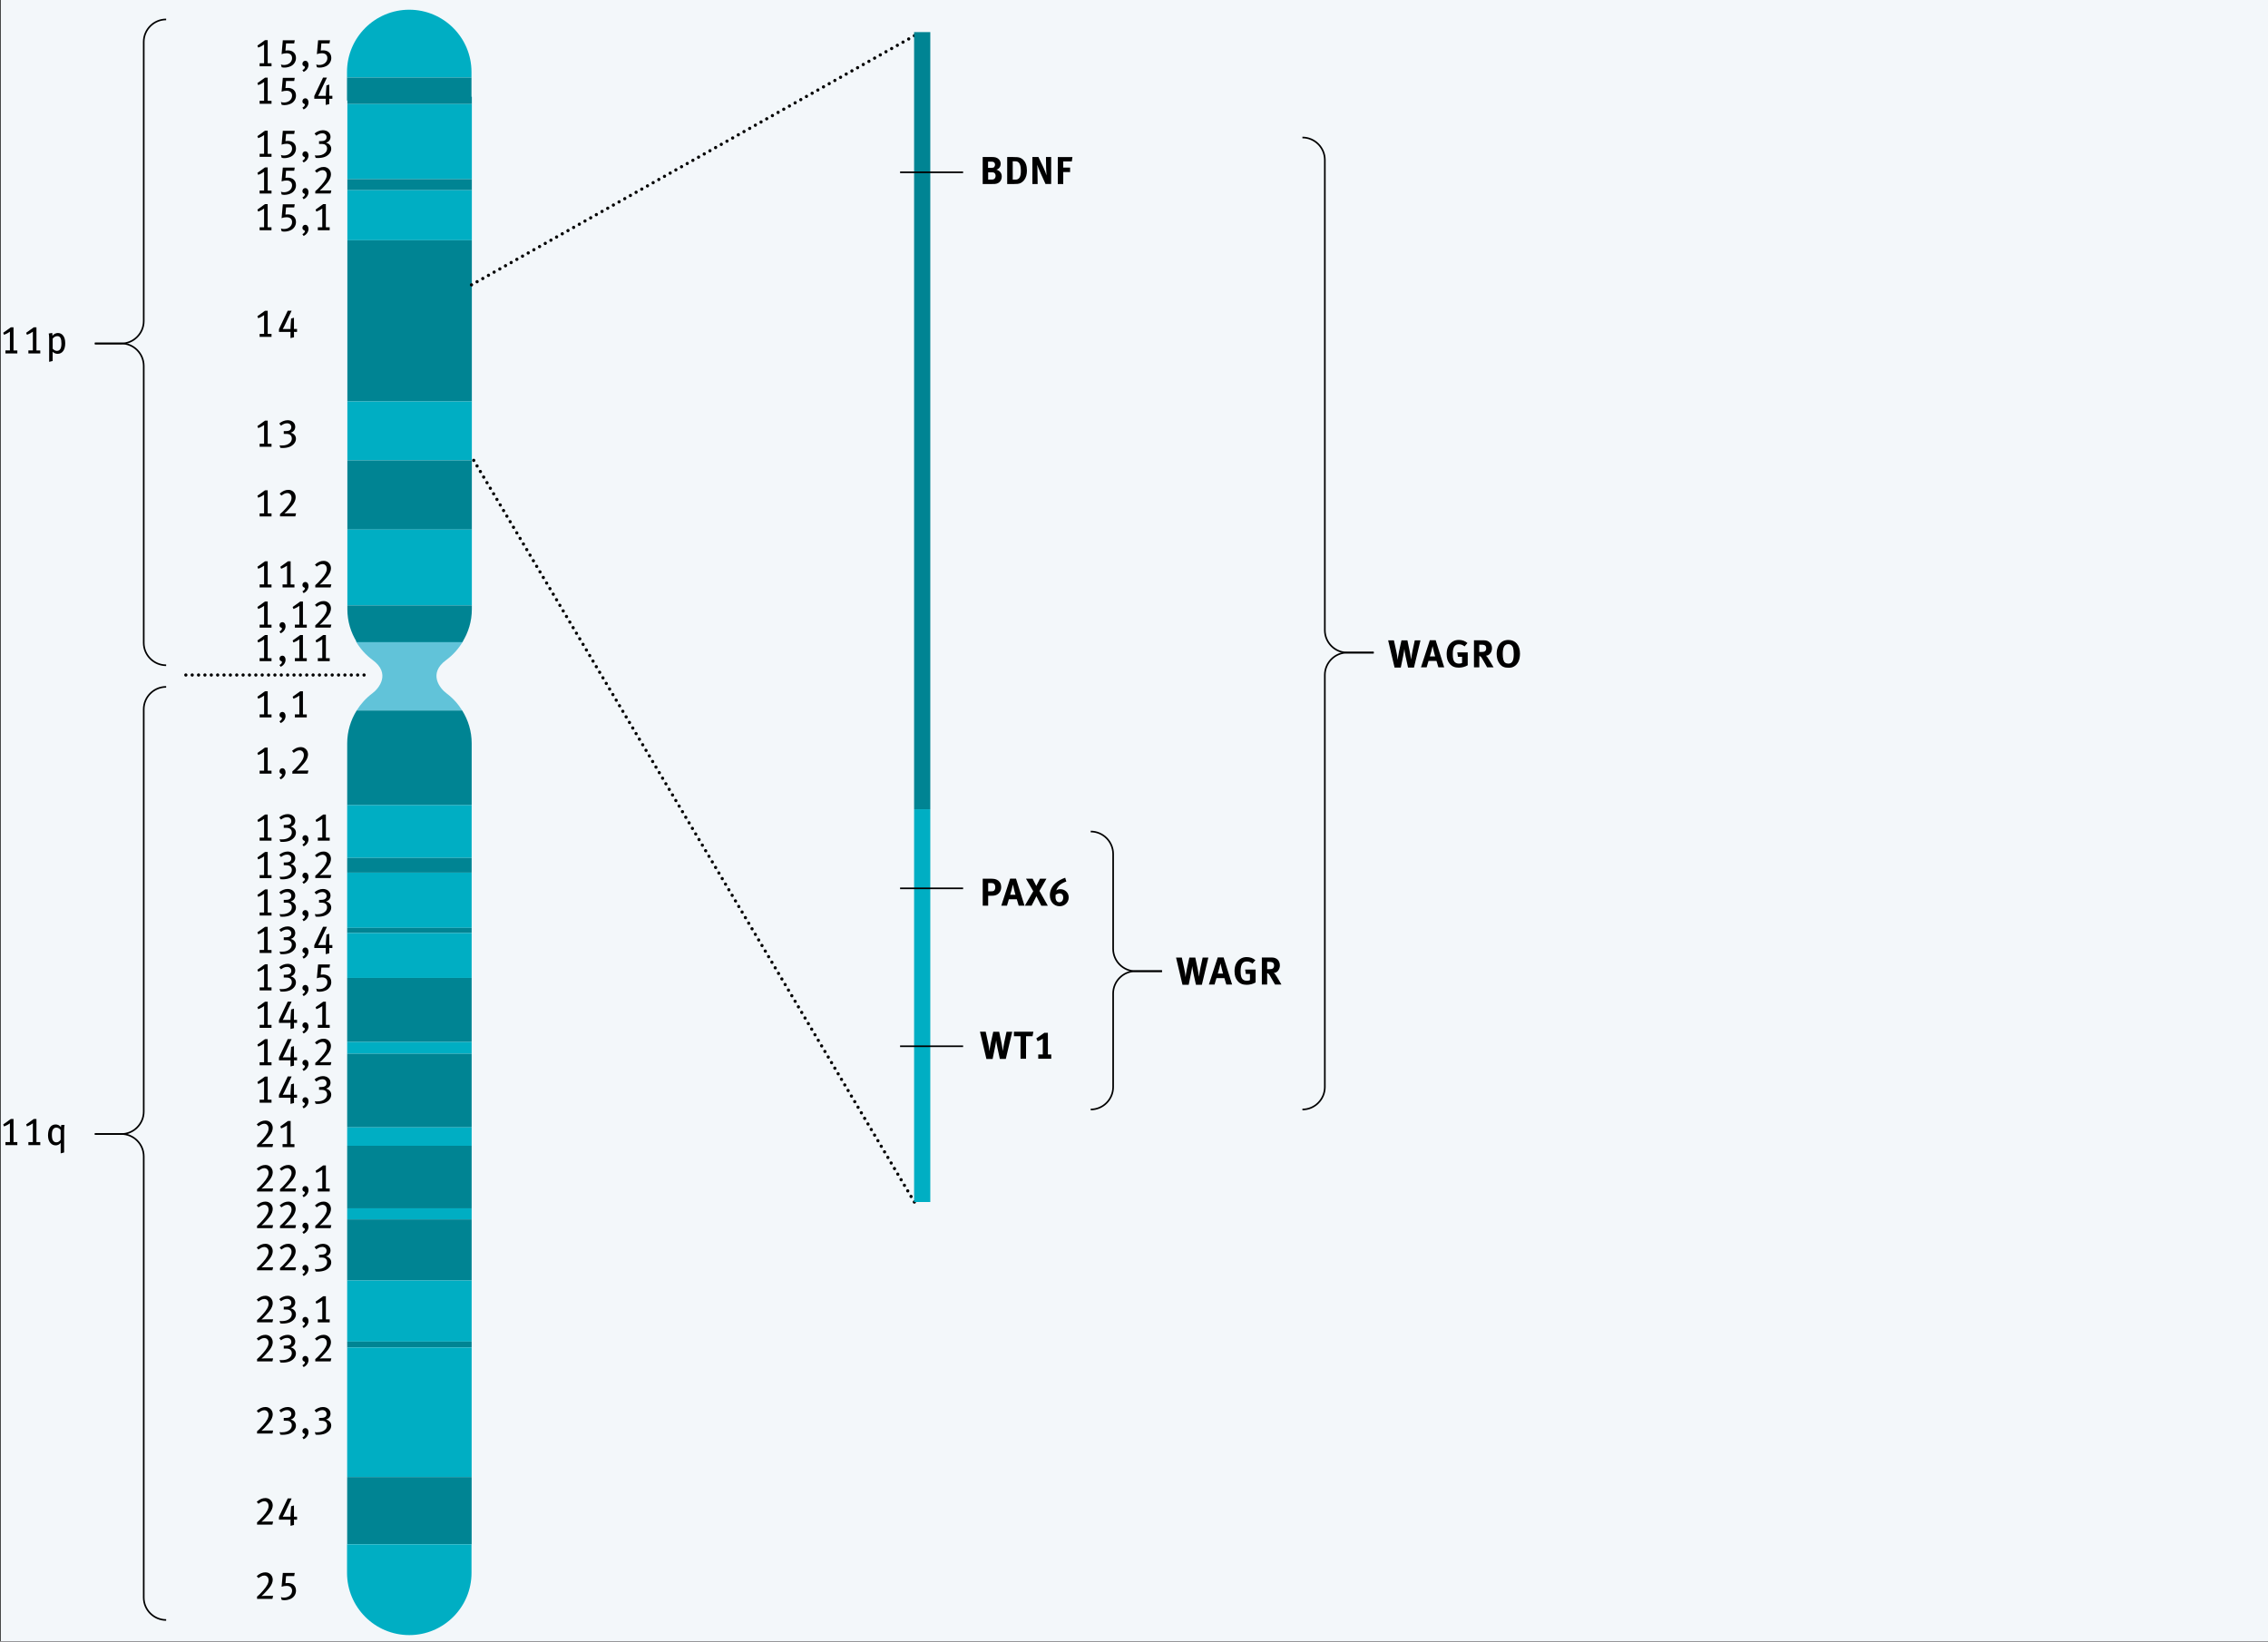 <?xml version="1.0" encoding="utf-8"?>
<!-- Generator: Adobe Illustrator 22.1.0, SVG Export Plug-In . SVG Version: 6.00 Build 0)  -->
<svg version="1.1" xmlns="http://www.w3.org/2000/svg" xmlns:xlink="http://www.w3.org/1999/xlink" x="0px" y="0px"
	 viewBox="0 0 700 506.67" style="enable-background:new 0 0 700 506.67;" xml:space="preserve">
<rect x="0" y="0" width="700" height="506.67" fill="#333333" stroke="none"/>
<style type="text/css">
	.st0{fill:#F3F7FA;}
	.st1{fill:#61C3D9;}
	.st2{fill:#008493;}
	.st3{fill:#00AEC3;}
	.st4{fill:none;stroke:#000000;stroke-linecap:round;stroke-miterlimit:1;}
	.st5{fill:none;stroke:#000000;stroke-linecap:round;stroke-miterlimit:1;stroke-dasharray:0,2.011;}
	.st6{fill:none;stroke:#000000;stroke-linecap:round;stroke-miterlimit:1;stroke-dasharray:0,2.002;}
	.st7{fill:none;stroke:#000000;stroke-width:0.5;stroke-miterlimit:1;}
	.st8{fill:none;stroke:#000000;stroke-linecap:round;stroke-miterlimit:1;stroke-dasharray:0,1.964;}
</style>
<g id="Lager_2">
	<rect x="0.25" y="-0.02" class="st0" width="699.76" height="506.55"/>
</g>
<g id="Lager_1">
	<g>
		<path d="M1.68,109.08v-0.92h1.38v-5.79c0,0-0.38,0.28-0.85,0.53c-0.4,0.21-0.97,0.43-0.97,0.43l-0.25-0.61l2.35-1.69h0.83v7.14
			h1.18v0.92H1.68z"/>
		<path d="M8.76,109.08v-0.92h1.38v-5.79c0,0-0.38,0.28-0.85,0.53c-0.4,0.21-0.97,0.43-0.97,0.43l-0.25-0.61l2.35-1.69h0.83v7.14
			h1.18v0.92H8.76z"/>
		<path d="M17.79,109.21c-0.55,0-1.09-0.21-1.56-0.64c0.02,0.2,0.02,0.47,0.02,0.69v2.16l-1.08,0.26v-7.23
			c0-0.72-0.05-1.12-0.13-1.51l1.07-0.18c0.05,0.18,0.07,0.37,0.07,0.88c0.47-0.58,1.07-0.86,1.7-0.86c1.22,0,2.25,1.02,2.25,3.13
			C20.15,107.82,19.33,109.21,17.79,109.21z M17.7,103.74c-0.54,0-1.03,0.27-1.44,0.76v3.13c0.37,0.4,0.84,0.67,1.28,0.67
			c0.97,0,1.42-0.76,1.42-2.26C18.96,104.58,18.65,103.74,17.7,103.74z"/>
	</g>
	<g>
		<path d="M1.68,353.42v-0.92h1.38v-5.79c0,0-0.38,0.28-0.85,0.53c-0.4,0.21-0.97,0.43-0.97,0.43l-0.25-0.61l2.35-1.69h0.83v7.14
			h1.18v0.92H1.68z"/>
		<path d="M8.76,353.42v-0.92h1.38v-5.79c0,0-0.38,0.28-0.85,0.53c-0.4,0.21-0.97,0.43-0.97,0.43l-0.25-0.61l2.35-1.69h0.83v7.14
			h1.18v0.92H8.76z"/>
		<path d="M19.79,348.94v6.77l-1.06,0.27v-2.26c0-0.1,0.01-0.79,0.01-0.96c-0.48,0.53-0.96,0.75-1.56,0.75
			c-1.21,0-2.36-0.97-2.36-3.05c0-2.11,0.84-3.4,2.37-3.4c0.62,0,1.2,0.27,1.63,0.85c0.01-0.37,0.05-0.54,0.11-0.69h1
			C19.85,347.54,19.79,348.2,19.79,348.94z M18.72,348.78c-0.3-0.45-0.83-0.75-1.33-0.75c-0.95,0-1.38,0.85-1.38,2.21
			c0,1.77,0.55,2.33,1.43,2.33c0.53,0,1.01-0.33,1.28-0.82V348.78z"/>
	</g>
	<g>
		<path d="M307,56.78c-0.26,0.01-0.61,0.02-1.07,0.02h-2.63v-8.34h2.82c1.02,0,1.55,0.16,2.05,0.6c0.47,0.41,0.68,0.89,0.68,1.49
			c0,0.56-0.19,1.04-0.56,1.39c-0.24,0.23-0.38,0.31-0.77,0.43c1.03,0.3,1.66,1.01,1.66,2.1C309.19,55.62,308.47,56.7,307,56.78z
			 M306.63,50c-0.14-0.06-0.32-0.11-0.7-0.11h-0.97v1.91h1c0.4,0,0.58-0.04,0.72-0.11c0.23-0.12,0.43-0.52,0.43-0.85
			C307.11,50.49,306.93,50.12,306.63,50z M306.68,53.25c-0.2-0.06-0.34-0.07-0.65-0.07h-1.04v2.25h1.09c0.35,0,0.6-0.05,0.78-0.19
			c0.25-0.19,0.43-0.58,0.43-0.97C307.29,53.79,307.05,53.36,306.68,53.25z"/>
		<path d="M316.12,55.55c-0.5,0.68-1.25,1.14-2.03,1.2c-0.31,0.02-0.71,0.05-1.2,0.05h-2.03v-8.34h1.68c0.48,0,1.12,0.02,1.45,0.05
			c0.71,0.06,1.32,0.32,1.82,0.83c0.77,0.76,1.14,1.82,1.14,3.32C316.96,53.8,316.69,54.8,316.12,55.55z M314.66,50.48
			c-0.28-0.46-0.66-0.7-1.32-0.7h-0.77v5.65h0.9c1.1,0,1.61-0.85,1.61-2.61C315.08,51.85,314.99,51.03,314.66,50.48z"/>
		<path d="M322.69,56.8l-1.43-3.19c-0.47-1.04-0.97-2.22-1.13-2.73c0.06,0.68,0.07,1.67,0.08,2.36l0.05,3.56h-1.62v-8.34h1.86
			l1.59,3.33c0.42,0.89,0.74,1.76,0.91,2.36c-0.06-0.65-0.12-1.71-0.13-2.29l-0.04-3.41h1.6v8.34H322.69z"/>
		<path d="M330.81,49.82h-2.65v1.91h2.12v1.37h-2.12v3.71h-1.68v-8.34H331L330.81,49.82z"/>
	</g>
	<g>
		<path d="M307.58,276.19c-0.38,0.18-0.74,0.28-1.67,0.28h-0.92v3.07h-1.68v-8.34h2.19c1.42,0,1.85,0.14,2.31,0.41
			c0.78,0.43,1.2,1.2,1.2,2.16C309.02,274.87,308.49,275.76,307.58,276.19z M306.06,272.56h-1.07v2.54h0.88
			c0.68,0,0.89-0.08,1.12-0.43c0.14-0.23,0.2-0.47,0.2-0.86C307.18,273.03,306.76,272.56,306.06,272.56z"/>
		<path d="M314.42,279.54l-0.59-1.98h-2.45l-0.59,1.98h-1.75l2.73-8.36h1.81l2.63,8.36H314.42z M312.97,274.49
			c-0.08-0.38-0.34-1.48-0.34-1.48s-0.24,0.98-0.4,1.61c-0.16,0.6-0.26,1-0.44,1.55h1.63C313.42,276.17,313.15,275.29,312.97,274.49
			z"/>
		<path d="M321.38,279.54l-1.5-2.94l-1.49,2.94h-2.09l2.61-4.46l-2.25-3.87h2.05l1.13,2.24l1.14-2.24h2l-2.17,3.77l2.59,4.57H321.38
			z"/>
		<path d="M327.04,279.71c-1.75,0-3.01-1.4-3.01-3.38c0-1.44,0.6-2.69,1.65-3.67c0.83-0.78,1.99-1.39,3.08-1.74l0.35,1.15
			c-0.98,0.4-1.8,0.71-2.47,1.57c-0.29,0.36-0.52,0.78-0.65,1.2c0.32-0.26,0.77-0.4,1.28-0.4c1.45,0,2.57,1.1,2.57,2.53
			C329.85,278.52,328.63,279.71,327.04,279.71z M327.07,275.74c-0.38,0-0.77,0.12-1.25,0.4c-0.02,0.23-0.04,0.48-0.04,0.72
			c0,1.02,0.44,1.62,1.19,1.62c0.72,0,1.19-0.58,1.19-1.48C328.16,276.23,327.74,275.74,327.07,275.74z"/>
	</g>
	<g>
		<path d="M310.43,326.84h-1.83l-0.74-3.39c-0.23-1.04-0.37-2.07-0.4-2.37c-0.02,0.19-0.17,1.25-0.4,2.35l-0.7,3.42h-1.91
			l-1.99-8.41h1.77l0.72,3.29c0.34,1.56,0.44,2.75,0.44,2.75c0.04-0.32,0.18-1.51,0.43-2.66l0.74-3.37h1.83l0.77,3.73
			c0.16,0.78,0.36,2.21,0.36,2.21c0.02-0.26,0.28-1.96,0.46-2.77l0.68-3.17h1.76L310.43,326.84z"/>
		<path d="M318.67,319.83h-1.99v6.94h-1.7v-6.94h-2.04v-1.39h6.01L318.67,319.83z"/>
		<path d="M320.45,326.77v-1.31h1.4v-4.85c-0.44,0.28-1.07,0.58-1.59,0.76l-0.41-0.86l2.48-1.74h1.09v6.69h1.04v1.31H320.45z"/>
	</g>
	<path class="st1" d="M137.8,213.99c-2.08-1.55-5.73-6.14-0.08-10.28c2.15-1.58,3.93-3.6,5.27-5.92h-33.25
		c1.34,2.32,3.12,4.35,5.27,5.92c5.65,4.14,2,8.74-0.08,10.28c-1.94,1.44-3.57,3.25-4.86,5.3h32.58
		C141.38,217.24,139.74,215.43,137.8,213.99z"/>
	<rect x="107.15" y="353.64" class="st2" width="38.42" height="19.31"/>
	<rect x="107.15" y="269.34" class="st3" width="38.42" height="17.04"/>
	<path class="st2" d="M145.58,229.43c0-3.73-1.08-7.19-2.92-10.13h-32.58c-1.83,2.94-2.92,6.41-2.92,10.13v19.07h38.42V229.43z"/>
	<rect x="107.15" y="248.5" class="st3" width="38.42" height="16.29"/>
	<rect x="107.15" y="264.79" class="st2" width="38.42" height="4.54"/>
	<rect x="107.15" y="286.38" class="st2" width="38.42" height="1.59"/>
	<rect x="107.15" y="287.97" class="st3" width="38.42" height="13.86"/>
	<rect x="107.15" y="301.83" class="st2" width="38.42" height="19.77"/>
	<rect x="107.15" y="321.6" class="st3" width="38.42" height="3.64"/>
	<rect x="107.15" y="325.23" class="st2" width="38.42" height="22.72"/>
	<rect x="107.15" y="347.96" class="st3" width="38.42" height="5.68"/>
	<rect x="107.15" y="372.95" class="st3" width="38.42" height="3.41"/>
	<rect x="107.15" y="376.36" class="st2" width="38.42" height="18.86"/>
	<rect x="107.15" y="395.22" class="st3" width="38.42" height="18.86"/>
	<rect x="107.15" y="414.08" class="st2" width="38.42" height="1.82"/>
	<rect x="107.15" y="415.9" class="st3" width="38.42" height="39.99"/>
	<rect x="107.15" y="455.89" class="st2" width="38.42" height="20.76"/>
	<path class="st3" d="M107.11,476.65v8.81c0,10.61,8.6,19.21,19.21,19.21c10.61,0,19.21-8.6,19.21-19.21v-8.81H107.11z"/>
	<path class="st3" d="M145.52,22.21c0-10.61-8.6-19.21-19.21-19.21c-10.61,0-19.21,8.6-19.21,19.21v1.72h38.42V22.21z"/>
	<polygon class="st2" points="145.52,23.93 107.1,23.93 107.1,31.02 107.21,31.02 107.21,32.11 145.63,32.11 145.63,29.86 
		145.52,29.86 	"/>
	<rect x="107.21" y="32.11" class="st3" width="38.42" height="23.18"/>
	<rect x="107.21" y="55.29" class="st2" width="38.42" height="3.41"/>
	<rect x="107.21" y="58.7" class="st3" width="38.42" height="15.45"/>
	<rect x="107.21" y="74.15" class="st2" width="38.42" height="49.76"/>
	<g>
		<line class="st4" x1="282.21" y1="11.03" x2="282.21" y2="11.03"/>
		<line class="st5" x1="280.46" y1="12.02" x2="146.4" y2="87.43"/>
		<line class="st4" x1="145.52" y1="87.92" x2="145.52" y2="87.92"/>
	</g>
	<g>
		<line class="st4" x1="146.21" y1="142.09" x2="146.21" y2="142.09"/>
		<line class="st6" x1="147.24" y1="143.81" x2="281.7" y2="370.14"/>
		<line class="st4" x1="282.21" y1="371" x2="282.21" y2="371"/>
	</g>
	<rect x="107.21" y="123.91" class="st3" width="38.42" height="18.18"/>
	<rect x="107.21" y="142.09" class="st2" width="38.42" height="21.36"/>
	<rect x="107.21" y="163.45" class="st3" width="38.42" height="23.4"/>
	<path class="st2" d="M107.21,186.85v1.2c0,3.73,1.08,7.19,2.92,10.13h32.58c1.84-2.94,2.92-6.41,2.92-10.13v-1.2H107.21z"/>
	<path class="st7" d="M51.28,6c-3.81,0-6.92,3.12-6.92,6.93V99.1c0,3.81-3.12,6.93-6.92,6.93h-8.16"/>
	<path class="st7" d="M51.28,205.33c-3.81,0-6.92-3.12-6.92-6.92v-85.48c0-3.81-3.12-6.93-6.92-6.93h-8.16"/>
	<path class="st7" d="M51.28,212c-3.81,0-6.92,3.12-6.92,6.93V343.1c0,3.81-3.12,6.92-6.92,6.92h-8.16"/>
	<path class="st7" d="M51.28,500c-3.81,0-6.92-3.12-6.92-6.92V356.92c0-3.81-3.12-6.92-6.92-6.92h-8.16"/>
	<path class="st7" d="M401.98,342.44c3.81,0,6.92-3.12,6.92-6.93V208.34c0-3.81,3.12-6.92,6.92-6.92h8.16"/>
	<path class="st7" d="M401.98,42.44c3.81,0,6.92,3.12,6.92,6.92v145.15c0,3.81,3.12,6.92,6.92,6.92h8.16"/>
	<path class="st7" d="M336.64,256.65c3.81,0,6.92,3.12,6.92,6.93v29.26c0,3.81,3.12,6.92,6.92,6.92h8.16"/>
	<path class="st7" d="M336.64,342.44c3.81,0,6.92-3.12,6.92-6.92v-28.86c0-3.81,3.12-6.92,6.92-6.92h8.16"/>
	<g>
		<path d="M84.07,493.49h-4.73v-0.7c0.47-0.37,1.14-1.03,1.85-1.84c1.26-1.42,1.71-2.38,1.71-3.2c0-0.88-0.56-1.46-1.33-1.46
			c-0.71,0-1.24,0.41-1.8,0.79l-0.53-0.61c0.89-0.79,1.74-1.17,2.69-1.17c1.29,0,2.25,0.98,2.25,2.28c0,0.75-0.35,1.58-0.92,2.33
			c-0.31,0.41-0.71,0.86-1.15,1.33c-0.62,0.67-1.22,1.28-1.4,1.37c0.22-0.02,0.65-0.05,1.08-0.05h2.51L84.07,493.49z"/>
		<path d="M89.83,493.42c-0.55,0.28-1.32,0.48-2,0.48c-0.37,0-0.53-0.01-0.9-0.11l-0.22-0.86c0.37,0.15,0.56,0.17,0.95,0.17
			c1.42,0,2.49-0.92,2.49-2.12c0-1.03-0.71-1.51-1.67-1.51c-0.55,0-1.12,0.1-1.57,0.28l0.38-4.27h3.68l-0.17,0.97h-2.51l-0.19,2.2
			c0.17-0.02,0.47-0.06,0.76-0.06c1.42,0,2.49,0.85,2.49,2.34C91.37,491.96,90.77,492.95,89.83,493.42z"/>
	</g>
	<g>
		<path d="M84.07,470.56h-4.73v-0.7c0.47-0.37,1.14-1.03,1.85-1.84c1.26-1.42,1.71-2.38,1.71-3.2c0-0.88-0.56-1.46-1.33-1.46
			c-0.71,0-1.24,0.41-1.8,0.79l-0.53-0.61c0.89-0.79,1.74-1.17,2.69-1.17c1.29,0,2.25,0.98,2.25,2.28c0,0.75-0.35,1.58-0.92,2.33
			c-0.31,0.41-0.71,0.86-1.15,1.33c-0.62,0.67-1.22,1.28-1.4,1.37c0.22-0.02,0.65-0.05,1.08-0.05h2.51L84.07,470.56z"/>
		<path d="M91.06,469.03c-0.18,0-0.34-0.01-0.34-0.01s0.02,0.2,0.02,0.47v1.19l-1.08,0.26v-1.47c0-0.2,0.02-0.45,0.02-0.45
			s-0.2,0.02-0.46,0.02h-3.12v-0.85l2.71-5.71h1.2l-2.28,4.8c-0.19,0.4-0.47,0.86-0.47,0.86c0.1-0.01,0.23-0.02,0.42-0.02h1.73
			c0.14,0,0.26,0.01,0.26,0.01s-0.01-0.24-0.01-0.32c0-0.25,0.02-0.56,0.05-0.92l0.14-1.99l0.88-0.24v2.82
			c0,0.16-0.01,0.65-0.01,0.65s0.17-0.01,0.3-0.01h0.66v0.92H91.06z"/>
	</g>
	<g>
		<path d="M84.07,442.46h-4.73v-0.7c0.47-0.37,1.14-1.03,1.85-1.84c1.26-1.42,1.71-2.38,1.71-3.2c0-0.88-0.56-1.46-1.33-1.46
			c-0.71,0-1.24,0.41-1.8,0.79l-0.53-0.61c0.89-0.79,1.74-1.17,2.69-1.17c1.29,0,2.25,0.98,2.25,2.28c0,0.75-0.35,1.58-0.92,2.33
			c-0.31,0.41-0.71,0.86-1.15,1.33c-0.62,0.67-1.22,1.28-1.4,1.37c0.22-0.02,0.65-0.05,1.08-0.05h2.51L84.07,442.46z"/>
		<path d="M89.48,442.45c-0.58,0.25-1.39,0.4-2.25,0.4c-0.31,0-0.41,0-0.7-0.04l-0.25-0.79c0.26,0.05,0.35,0.06,0.68,0.06
			c1.02,0,1.84-0.2,2.5-0.8c0.42-0.38,0.61-0.87,0.61-1.41c0-0.59-0.34-1.08-0.88-1.26c-0.31-0.1-0.5-0.11-1.37-0.11h-0.24v-0.86
			h0.59c0.79,0,1.74-0.17,1.74-1.21c0-0.72-0.52-1.21-1.32-1.21c-0.7,0-1.31,0.32-1.85,0.74l-0.55-0.66
			c0.62-0.59,1.67-1.03,2.58-1.03c1.37,0,2.35,0.85,2.35,2.04c0,0.91-0.55,1.58-1.39,1.8c0.88,0.26,1.61,0.88,1.61,1.89
			C91.34,441.07,90.55,441.98,89.48,442.45z"/>
		<path d="M93.71,444.21l-0.38-0.55c0.44-0.18,0.78-0.6,0.78-0.92c0-0.17-0.18-0.22-0.37-0.33c-0.19-0.11-0.4-0.28-0.4-0.71
			c0-0.52,0.38-0.92,0.88-0.92c0.58,0,1,0.51,1,1.26C95.21,443.01,94.55,443.84,93.71,444.21z"/>
		<path d="M100.37,442.45c-0.58,0.25-1.39,0.4-2.25,0.4c-0.31,0-0.41,0-0.7-0.04l-0.25-0.79c0.26,0.05,0.35,0.06,0.68,0.06
			c1.02,0,1.84-0.2,2.5-0.8c0.42-0.38,0.61-0.87,0.61-1.41c0-0.59-0.34-1.08-0.88-1.26c-0.31-0.1-0.5-0.11-1.37-0.11h-0.24v-0.86
			h0.59c0.79,0,1.74-0.17,1.74-1.21c0-0.72-0.52-1.21-1.32-1.21c-0.7,0-1.31,0.32-1.85,0.74l-0.55-0.66
			c0.62-0.59,1.67-1.03,2.58-1.03c1.37,0,2.35,0.85,2.35,2.04c0,0.91-0.55,1.58-1.39,1.8c0.88,0.26,1.61,0.88,1.61,1.89
			C102.23,441.07,101.44,441.98,100.37,442.45z"/>
	</g>
	<g>
		<path d="M84.07,420.18h-4.73v-0.7c0.47-0.37,1.14-1.03,1.85-1.84c1.26-1.42,1.71-2.38,1.71-3.2c0-0.88-0.56-1.46-1.33-1.46
			c-0.71,0-1.24,0.41-1.8,0.79l-0.53-0.61c0.89-0.79,1.74-1.17,2.69-1.17c1.29,0,2.25,0.98,2.25,2.28c0,0.75-0.35,1.58-0.92,2.33
			c-0.31,0.41-0.71,0.86-1.15,1.33c-0.62,0.67-1.22,1.28-1.4,1.37c0.22-0.02,0.65-0.05,1.08-0.05h2.51L84.07,420.18z"/>
		<path d="M89.48,420.17c-0.58,0.25-1.39,0.4-2.25,0.4c-0.31,0-0.41,0-0.7-0.04l-0.25-0.79c0.26,0.05,0.35,0.06,0.68,0.06
			c1.02,0,1.84-0.2,2.5-0.8c0.42-0.38,0.61-0.87,0.61-1.41c0-0.59-0.34-1.08-0.88-1.26c-0.31-0.1-0.5-0.11-1.37-0.11h-0.24v-0.86
			h0.59c0.79,0,1.74-0.17,1.74-1.21c0-0.72-0.52-1.21-1.32-1.21c-0.7,0-1.31,0.32-1.85,0.74l-0.55-0.66
			c0.62-0.59,1.67-1.03,2.58-1.03c1.37,0,2.35,0.85,2.35,2.04c0,0.91-0.55,1.58-1.39,1.8c0.88,0.26,1.61,0.88,1.61,1.89
			C91.34,418.8,90.55,419.7,89.48,420.17z"/>
		<path d="M93.71,421.94l-0.38-0.55c0.44-0.18,0.78-0.6,0.78-0.92c0-0.17-0.18-0.22-0.37-0.33c-0.19-0.11-0.4-0.28-0.4-0.71
			c0-0.52,0.38-0.92,0.88-0.92c0.58,0,1,0.51,1,1.26C95.21,420.74,94.55,421.57,93.71,421.94z"/>
		<path d="M102.04,420.18h-4.73v-0.7c0.47-0.37,1.14-1.03,1.85-1.84c1.26-1.42,1.71-2.38,1.71-3.2c0-0.88-0.56-1.46-1.33-1.46
			c-0.71,0-1.24,0.41-1.8,0.79l-0.53-0.61c0.89-0.79,1.74-1.17,2.69-1.17c1.29,0,2.25,0.98,2.25,2.28c0,0.75-0.35,1.58-0.92,2.33
			c-0.31,0.41-0.71,0.86-1.15,1.33c-0.62,0.67-1.22,1.28-1.4,1.37c0.22-0.02,0.65-0.05,1.08-0.05h2.51L102.04,420.18z"/>
	</g>
	<g>
		<path d="M84.07,408.13h-4.73v-0.7c0.47-0.37,1.14-1.03,1.85-1.84c1.26-1.42,1.71-2.38,1.71-3.2c0-0.88-0.56-1.46-1.33-1.46
			c-0.71,0-1.24,0.41-1.8,0.79l-0.53-0.61c0.89-0.79,1.74-1.17,2.69-1.17c1.29,0,2.25,0.98,2.25,2.28c0,0.75-0.35,1.58-0.92,2.33
			c-0.31,0.41-0.71,0.86-1.15,1.33c-0.62,0.67-1.22,1.28-1.4,1.37c0.22-0.02,0.65-0.05,1.08-0.05h2.51L84.07,408.13z"/>
		<path d="M89.48,408.12c-0.58,0.25-1.39,0.4-2.25,0.4c-0.31,0-0.41,0-0.7-0.04l-0.25-0.79c0.26,0.05,0.35,0.06,0.68,0.06
			c1.02,0,1.84-0.2,2.5-0.8c0.42-0.38,0.61-0.87,0.61-1.41c0-0.59-0.34-1.08-0.88-1.26c-0.31-0.1-0.5-0.11-1.37-0.11h-0.24v-0.86
			h0.59c0.79,0,1.74-0.17,1.74-1.21c0-0.72-0.52-1.21-1.32-1.21c-0.7,0-1.31,0.32-1.85,0.74l-0.55-0.66
			c0.62-0.59,1.67-1.03,2.58-1.03c1.37,0,2.35,0.85,2.35,2.04c0,0.91-0.55,1.58-1.39,1.8c0.88,0.26,1.61,0.88,1.61,1.89
			C91.34,406.75,90.55,407.65,89.48,408.12z"/>
		<path d="M93.71,409.89l-0.38-0.55c0.44-0.18,0.78-0.6,0.78-0.92c0-0.17-0.18-0.22-0.37-0.33c-0.19-0.11-0.4-0.28-0.4-0.71
			c0-0.52,0.38-0.92,0.88-0.92c0.58,0,1,0.51,1,1.26C95.21,408.68,94.55,409.52,93.71,409.89z"/>
		<path d="M98.09,408.13v-0.92h1.38v-5.79c0,0-0.38,0.28-0.85,0.53c-0.4,0.21-0.97,0.43-0.97,0.43l-0.25-0.61l2.35-1.69h0.83v7.14
			h1.18v0.92H98.09z"/>
	</g>
	<g>
		<path d="M84.07,392.08h-4.73v-0.7c0.47-0.37,1.14-1.03,1.85-1.84c1.26-1.42,1.71-2.38,1.71-3.2c0-0.88-0.56-1.46-1.33-1.46
			c-0.71,0-1.24,0.4-1.8,0.79l-0.53-0.61c0.89-0.79,1.74-1.17,2.69-1.17c1.29,0,2.25,0.98,2.25,2.28c0,0.75-0.35,1.58-0.92,2.33
			c-0.31,0.4-0.71,0.86-1.15,1.32c-0.62,0.67-1.22,1.28-1.4,1.37c0.22-0.02,0.65-0.05,1.08-0.05h2.51L84.07,392.08z"/>
		<path d="M91.15,392.08h-4.73v-0.7c0.47-0.37,1.14-1.03,1.85-1.84c1.26-1.42,1.71-2.38,1.71-3.2c0-0.88-0.56-1.46-1.33-1.46
			c-0.71,0-1.24,0.4-1.8,0.79l-0.53-0.61c0.89-0.79,1.74-1.17,2.69-1.17c1.29,0,2.25,0.98,2.25,2.28c0,0.75-0.35,1.58-0.92,2.33
			c-0.31,0.4-0.71,0.86-1.15,1.32c-0.62,0.67-1.22,1.28-1.4,1.37c0.22-0.02,0.65-0.05,1.08-0.05h2.51L91.15,392.08z"/>
		<path d="M93.71,393.84l-0.38-0.55c0.44-0.18,0.78-0.6,0.78-0.92c0-0.17-0.18-0.22-0.37-0.33c-0.19-0.11-0.4-0.28-0.4-0.71
			c0-0.51,0.38-0.92,0.88-0.92c0.58,0,1,0.52,1,1.26C95.21,392.63,94.55,393.47,93.71,393.84z"/>
		<path d="M100.37,392.07c-0.58,0.25-1.39,0.41-2.25,0.41c-0.31,0-0.41,0-0.7-0.04l-0.25-0.79c0.26,0.05,0.35,0.06,0.68,0.06
			c1.02,0,1.84-0.2,2.5-0.8c0.42-0.38,0.61-0.87,0.61-1.41c0-0.59-0.34-1.08-0.88-1.26c-0.31-0.1-0.5-0.11-1.37-0.11h-0.24v-0.86
			h0.59c0.79,0,1.74-0.17,1.74-1.21c0-0.72-0.52-1.21-1.32-1.21c-0.7,0-1.31,0.32-1.85,0.74l-0.55-0.66
			c0.62-0.59,1.67-1.03,2.58-1.03c1.37,0,2.35,0.85,2.35,2.04c0,0.91-0.55,1.58-1.39,1.8c0.88,0.26,1.61,0.88,1.61,1.89
			C102.23,390.7,101.44,391.6,100.37,392.07z"/>
	</g>
	<g>
		<path d="M84.07,379.06h-4.73v-0.7c0.47-0.37,1.14-1.03,1.85-1.84c1.26-1.42,1.71-2.38,1.71-3.2c0-0.88-0.56-1.46-1.33-1.46
			c-0.71,0-1.24,0.41-1.8,0.79l-0.53-0.61c0.89-0.79,1.74-1.17,2.69-1.17c1.29,0,2.25,0.98,2.25,2.28c0,0.75-0.35,1.58-0.92,2.33
			c-0.31,0.41-0.71,0.86-1.15,1.33c-0.62,0.67-1.22,1.28-1.4,1.37c0.22-0.02,0.65-0.05,1.08-0.05h2.51L84.07,379.06z"/>
		<path d="M91.15,379.06h-4.73v-0.7c0.47-0.37,1.14-1.03,1.85-1.84c1.26-1.42,1.71-2.38,1.71-3.2c0-0.88-0.56-1.46-1.33-1.46
			c-0.71,0-1.24,0.41-1.8,0.79l-0.53-0.61c0.89-0.79,1.74-1.17,2.69-1.17c1.29,0,2.25,0.98,2.25,2.28c0,0.75-0.35,1.58-0.92,2.33
			c-0.31,0.41-0.71,0.86-1.15,1.33c-0.62,0.67-1.22,1.28-1.4,1.37c0.22-0.02,0.65-0.05,1.08-0.05h2.51L91.15,379.06z"/>
		<path d="M93.71,380.81l-0.38-0.55c0.44-0.18,0.78-0.6,0.78-0.92c0-0.17-0.18-0.22-0.37-0.33c-0.19-0.11-0.4-0.28-0.4-0.71
			c0-0.52,0.38-0.92,0.88-0.92c0.58,0,1,0.51,1,1.26C95.21,379.61,94.55,380.45,93.71,380.81z"/>
		<path d="M102.04,379.06h-4.73v-0.7c0.47-0.37,1.14-1.03,1.85-1.84c1.26-1.42,1.71-2.38,1.71-3.2c0-0.88-0.56-1.46-1.33-1.46
			c-0.71,0-1.24,0.41-1.8,0.79l-0.53-0.61c0.89-0.79,1.74-1.17,2.69-1.17c1.29,0,2.25,0.98,2.25,2.28c0,0.75-0.35,1.58-0.92,2.33
			c-0.31,0.41-0.71,0.86-1.15,1.33c-0.62,0.67-1.22,1.28-1.4,1.37c0.22-0.02,0.65-0.05,1.08-0.05h2.51L102.04,379.06z"/>
	</g>
	<g>
		<path d="M84.07,367.75h-4.73v-0.7c0.47-0.37,1.14-1.03,1.85-1.84c1.26-1.42,1.71-2.38,1.71-3.2c0-0.88-0.56-1.46-1.33-1.46
			c-0.71,0-1.24,0.41-1.8,0.79l-0.53-0.61c0.89-0.79,1.74-1.17,2.69-1.17c1.29,0,2.25,0.98,2.25,2.28c0,0.75-0.35,1.58-0.92,2.33
			c-0.31,0.41-0.71,0.86-1.15,1.33c-0.62,0.67-1.22,1.28-1.4,1.37c0.22-0.02,0.65-0.05,1.08-0.05h2.51L84.07,367.75z"/>
		<path d="M91.15,367.75h-4.73v-0.7c0.47-0.37,1.14-1.03,1.85-1.84c1.26-1.42,1.71-2.38,1.71-3.2c0-0.88-0.56-1.46-1.33-1.46
			c-0.71,0-1.24,0.41-1.8,0.79l-0.53-0.61c0.89-0.79,1.74-1.17,2.69-1.17c1.29,0,2.25,0.98,2.25,2.28c0,0.75-0.35,1.58-0.92,2.33
			c-0.31,0.41-0.71,0.86-1.15,1.33c-0.62,0.67-1.22,1.28-1.4,1.37c0.22-0.02,0.65-0.05,1.08-0.05h2.51L91.15,367.75z"/>
		<path d="M93.71,369.51l-0.38-0.55c0.44-0.18,0.78-0.6,0.78-0.92c0-0.17-0.18-0.22-0.37-0.33c-0.19-0.11-0.4-0.28-0.4-0.71
			c0-0.52,0.38-0.92,0.88-0.92c0.58,0,1,0.51,1,1.26C95.21,368.3,94.55,369.14,93.71,369.51z"/>
		<path d="M98.09,367.75v-0.92h1.38v-5.79c0,0-0.38,0.28-0.85,0.53c-0.4,0.21-0.97,0.43-0.97,0.43l-0.25-0.61l2.35-1.69h0.83v7.14
			h1.18v0.92H98.09z"/>
	</g>
	<g>
		<path d="M84.07,354.04h-4.73v-0.7c0.47-0.37,1.14-1.03,1.85-1.84c1.26-1.42,1.71-2.38,1.71-3.2c0-0.88-0.56-1.46-1.33-1.46
			c-0.71,0-1.24,0.4-1.8,0.79l-0.53-0.61c0.89-0.79,1.74-1.17,2.69-1.17c1.29,0,2.25,0.98,2.25,2.28c0,0.75-0.35,1.58-0.92,2.33
			c-0.31,0.4-0.71,0.86-1.15,1.32c-0.62,0.67-1.22,1.28-1.4,1.37c0.22-0.02,0.65-0.05,1.08-0.05h2.51L84.07,354.04z"/>
		<path d="M87.21,354.04v-0.92h1.38v-5.79c0,0-0.38,0.28-0.85,0.53c-0.4,0.21-0.97,0.43-0.97,0.43l-0.25-0.61l2.35-1.69h0.83v7.14
			h1.18v0.92H87.21z"/>
	</g>
	<g>
		<path d="M80.13,340.33v-0.92h1.38v-5.79c0,0-0.38,0.28-0.85,0.53c-0.4,0.21-0.97,0.43-0.97,0.43l-0.25-0.61l2.35-1.69h0.83v7.14
			h1.18v0.92H80.13z"/>
		<path d="M91.06,338.8c-0.18,0-0.34-0.01-0.34-0.01s0.02,0.2,0.02,0.47v1.19l-1.08,0.26v-1.47c0-0.2,0.02-0.45,0.02-0.45
			s-0.2,0.02-0.46,0.02h-3.12v-0.85l2.71-5.71h1.2l-2.28,4.8c-0.19,0.4-0.47,0.86-0.47,0.86c0.1-0.01,0.23-0.02,0.42-0.02h1.73
			c0.14,0,0.26,0.01,0.26,0.01s-0.01-0.24-0.01-0.32c0-0.25,0.02-0.56,0.05-0.92l0.14-1.99l0.88-0.24v2.82
			c0,0.16-0.01,0.65-0.01,0.65s0.17-0.01,0.3-0.01h0.66v0.92H91.06z"/>
		<path d="M93.71,342.09l-0.38-0.55c0.44-0.18,0.78-0.6,0.78-0.92c0-0.17-0.18-0.22-0.37-0.33c-0.19-0.11-0.4-0.28-0.4-0.71
			c0-0.52,0.38-0.92,0.88-0.92c0.58,0,1,0.51,1,1.26C95.21,340.89,94.55,341.72,93.71,342.09z"/>
		<path d="M100.37,340.32c-0.58,0.25-1.39,0.4-2.25,0.4c-0.31,0-0.41,0-0.7-0.04l-0.25-0.79c0.26,0.05,0.35,0.06,0.68,0.06
			c1.02,0,1.84-0.2,2.5-0.8c0.42-0.38,0.61-0.87,0.61-1.41c0-0.59-0.34-1.08-0.88-1.26c-0.31-0.1-0.5-0.11-1.37-0.11h-0.24v-0.86
			h0.59c0.79,0,1.74-0.17,1.74-1.21c0-0.72-0.52-1.21-1.32-1.21c-0.7,0-1.31,0.32-1.85,0.74l-0.55-0.66
			c0.62-0.59,1.67-1.03,2.58-1.03c1.37,0,2.35,0.85,2.35,2.04c0,0.91-0.55,1.58-1.39,1.8c0.88,0.26,1.61,0.88,1.61,1.89
			C102.23,338.95,101.44,339.86,100.37,340.32z"/>
	</g>
	<g>
		<path d="M80.13,328.78v-0.92h1.38v-5.79c0,0-0.38,0.28-0.85,0.53c-0.4,0.21-0.97,0.43-0.97,0.43l-0.25-0.61l2.35-1.69h0.83v7.14
			h1.18v0.92H80.13z"/>
		<path d="M91.06,327.25c-0.18,0-0.34-0.01-0.34-0.01s0.02,0.2,0.02,0.47v1.19l-1.08,0.26v-1.47c0-0.2,0.02-0.45,0.02-0.45
			s-0.2,0.02-0.46,0.02h-3.12v-0.85l2.71-5.7h1.2l-2.28,4.8c-0.19,0.41-0.47,0.86-0.47,0.86c0.1-0.01,0.23-0.02,0.42-0.02h1.73
			c0.14,0,0.26,0.01,0.26,0.01s-0.01-0.25-0.01-0.32c0-0.25,0.02-0.56,0.05-0.92l0.14-1.99l0.88-0.25v2.82
			c0,0.16-0.01,0.65-0.01,0.65s0.17-0.01,0.3-0.01h0.66v0.92H91.06z"/>
		<path d="M93.71,330.54l-0.38-0.55c0.44-0.18,0.78-0.6,0.78-0.92c0-0.17-0.18-0.22-0.37-0.33c-0.19-0.11-0.4-0.28-0.4-0.71
			c0-0.52,0.38-0.92,0.88-0.92c0.58,0,1,0.52,1,1.26C95.21,329.33,94.55,330.17,93.71,330.54z"/>
		<path d="M102.04,328.78h-4.73v-0.7c0.47-0.37,1.14-1.03,1.85-1.84c1.26-1.42,1.71-2.38,1.71-3.2c0-0.88-0.56-1.46-1.33-1.46
			c-0.71,0-1.24,0.4-1.8,0.79l-0.53-0.61c0.89-0.79,1.74-1.17,2.69-1.17c1.29,0,2.25,0.98,2.25,2.28c0,0.75-0.35,1.58-0.92,2.33
			c-0.31,0.4-0.71,0.86-1.15,1.32c-0.62,0.67-1.22,1.28-1.4,1.37c0.22-0.02,0.65-0.05,1.08-0.05h2.51L102.04,328.78z"/>
	</g>
	<g>
		<path d="M80.13,317.23v-0.92h1.38v-5.79c0,0-0.38,0.28-0.85,0.53c-0.4,0.21-0.97,0.43-0.97,0.43l-0.25-0.61l2.35-1.69h0.83v7.14
			h1.18v0.92H80.13z"/>
		<path d="M91.06,315.69c-0.18,0-0.34-0.01-0.34-0.01s0.02,0.2,0.02,0.47v1.19l-1.08,0.26v-1.47c0-0.2,0.02-0.45,0.02-0.45
			s-0.2,0.02-0.46,0.02h-3.12v-0.85l2.71-5.7h1.2l-2.28,4.8c-0.19,0.41-0.47,0.86-0.47,0.86c0.1-0.01,0.23-0.02,0.42-0.02h1.73
			c0.14,0,0.26,0.01,0.26,0.01s-0.01-0.25-0.01-0.32c0-0.25,0.02-0.56,0.05-0.92l0.14-1.99l0.88-0.25v2.82
			c0,0.16-0.01,0.65-0.01,0.65s0.17-0.01,0.3-0.01h0.66v0.92H91.06z"/>
		<path d="M93.71,318.98l-0.38-0.55c0.44-0.18,0.78-0.6,0.78-0.92c0-0.17-0.18-0.22-0.37-0.33c-0.19-0.11-0.4-0.28-0.4-0.71
			c0-0.52,0.38-0.92,0.88-0.92c0.58,0,1,0.52,1,1.26C95.21,317.78,94.55,318.61,93.71,318.98z"/>
		<path d="M98.09,317.23v-0.92h1.38v-5.79c0,0-0.38,0.28-0.85,0.53c-0.4,0.21-0.97,0.43-0.97,0.43l-0.25-0.61l2.35-1.69h0.83v7.14
			h1.18v0.92H98.09z"/>
	</g>
	<g>
		<path d="M80.13,305.67v-0.92h1.38v-5.79c0,0-0.38,0.28-0.85,0.53c-0.4,0.21-0.97,0.43-0.97,0.43l-0.25-0.61l2.35-1.69h0.83v7.14
			h1.18v0.92H80.13z"/>
		<path d="M89.48,305.66c-0.58,0.25-1.39,0.4-2.25,0.4c-0.31,0-0.41,0-0.7-0.04l-0.25-0.79c0.26,0.05,0.35,0.06,0.68,0.06
			c1.02,0,1.84-0.2,2.5-0.8c0.42-0.38,0.61-0.87,0.61-1.41c0-0.59-0.34-1.08-0.88-1.26c-0.31-0.1-0.5-0.11-1.37-0.11h-0.24v-0.86
			h0.59c0.79,0,1.74-0.17,1.74-1.21c0-0.72-0.52-1.21-1.32-1.21c-0.7,0-1.31,0.32-1.85,0.74l-0.55-0.66
			c0.62-0.59,1.67-1.03,2.58-1.03c1.37,0,2.35,0.85,2.35,2.04c0,0.91-0.55,1.58-1.39,1.8c0.88,0.26,1.61,0.88,1.61,1.89
			C91.34,304.29,90.55,305.2,89.48,305.66z"/>
		<path d="M93.71,307.43l-0.38-0.55c0.44-0.18,0.78-0.6,0.78-0.92c0-0.17-0.18-0.22-0.37-0.33c-0.19-0.11-0.4-0.28-0.4-0.71
			c0-0.52,0.38-0.92,0.88-0.92c0.58,0,1,0.52,1,1.26C95.21,306.23,94.55,307.06,93.71,307.43z"/>
		<path d="M100.72,305.61c-0.55,0.28-1.32,0.48-2,0.48c-0.37,0-0.53-0.01-0.9-0.11l-0.22-0.86c0.37,0.15,0.56,0.17,0.95,0.17
			c1.42,0,2.49-0.92,2.49-2.12c0-1.03-0.71-1.51-1.67-1.51c-0.55,0-1.12,0.1-1.57,0.28l0.38-4.27h3.68l-0.17,0.97h-2.51l-0.19,2.2
			c0.17-0.02,0.47-0.06,0.76-0.06c1.42,0,2.49,0.85,2.49,2.34C102.25,304.15,101.65,305.13,100.72,305.61z"/>
	</g>
	<g>
		<path d="M80.13,294.12v-0.92h1.38v-5.79c0,0-0.38,0.28-0.85,0.53c-0.4,0.21-0.97,0.43-0.97,0.43l-0.25-0.61l2.35-1.69h0.83v7.14
			h1.18v0.92H80.13z"/>
		<path d="M89.48,294.11c-0.58,0.25-1.39,0.4-2.25,0.4c-0.31,0-0.41,0-0.7-0.04l-0.25-0.79c0.26,0.05,0.35,0.06,0.68,0.06
			c1.02,0,1.84-0.2,2.5-0.8c0.42-0.38,0.61-0.87,0.61-1.41c0-0.59-0.34-1.08-0.88-1.26c-0.31-0.1-0.5-0.11-1.37-0.11h-0.24v-0.86
			h0.59c0.79,0,1.74-0.17,1.74-1.21c0-0.72-0.52-1.21-1.32-1.21c-0.7,0-1.31,0.32-1.85,0.74l-0.55-0.66
			c0.62-0.59,1.67-1.03,2.58-1.03c1.37,0,2.35,0.85,2.35,2.04c0,0.91-0.55,1.58-1.39,1.8c0.88,0.26,1.61,0.88,1.61,1.89
			C91.34,292.73,90.55,293.64,89.48,294.11z"/>
		<path d="M93.71,295.87l-0.38-0.55c0.44-0.18,0.78-0.6,0.78-0.92c0-0.17-0.18-0.22-0.37-0.33c-0.19-0.11-0.4-0.28-0.4-0.71
			c0-0.52,0.38-0.92,0.88-0.92c0.58,0,1,0.52,1,1.26C95.21,294.67,94.55,295.51,93.71,295.87z"/>
		<path d="M101.94,292.59c-0.18,0-0.34-0.01-0.34-0.01s0.02,0.2,0.02,0.47v1.19l-1.08,0.26v-1.47c0-0.2,0.02-0.45,0.02-0.45
			s-0.2,0.02-0.46,0.02H97v-0.85l2.71-5.7h1.2l-2.28,4.8c-0.19,0.41-0.47,0.86-0.47,0.86c0.1-0.01,0.23-0.02,0.42-0.02h1.73
			c0.14,0,0.26,0.01,0.26,0.01s-0.01-0.25-0.01-0.32c0-0.25,0.02-0.56,0.05-0.92l0.14-1.99l0.88-0.25v2.82
			c0,0.16-0.01,0.65-0.01,0.65s0.17-0.01,0.3-0.01h0.66v0.92H101.94z"/>
	</g>
	<g>
		<path d="M80.13,282.57v-0.92h1.38v-5.79c0,0-0.38,0.28-0.85,0.53c-0.4,0.21-0.97,0.43-0.97,0.43l-0.25-0.61l2.35-1.69h0.83v7.14
			h1.18v0.92H80.13z"/>
		<path d="M89.48,282.55c-0.58,0.25-1.39,0.4-2.25,0.4c-0.31,0-0.41,0-0.7-0.04l-0.25-0.79c0.26,0.05,0.35,0.06,0.68,0.06
			c1.02,0,1.84-0.2,2.5-0.8c0.42-0.38,0.61-0.87,0.61-1.41c0-0.59-0.34-1.08-0.88-1.26c-0.31-0.1-0.5-0.11-1.37-0.11h-0.24v-0.86
			h0.59c0.79,0,1.74-0.17,1.74-1.21c0-0.72-0.52-1.21-1.32-1.21c-0.7,0-1.31,0.32-1.85,0.74l-0.55-0.66
			c0.62-0.59,1.67-1.03,2.58-1.03c1.37,0,2.35,0.85,2.35,2.04c0,0.91-0.55,1.58-1.39,1.8c0.88,0.26,1.61,0.88,1.61,1.89
			C91.34,281.18,90.55,282.09,89.48,282.55z"/>
		<path d="M93.71,284.32l-0.38-0.55c0.44-0.18,0.78-0.6,0.78-0.92c0-0.17-0.18-0.22-0.37-0.33c-0.19-0.11-0.4-0.28-0.4-0.71
			c0-0.52,0.38-0.92,0.88-0.92c0.58,0,1,0.52,1,1.26C95.21,283.12,94.55,283.95,93.71,284.32z"/>
		<path d="M100.37,282.55c-0.58,0.25-1.39,0.4-2.25,0.4c-0.31,0-0.41,0-0.7-0.04l-0.25-0.79c0.26,0.05,0.35,0.06,0.68,0.06
			c1.02,0,1.84-0.2,2.5-0.8c0.42-0.38,0.61-0.87,0.61-1.41c0-0.59-0.34-1.08-0.88-1.26c-0.31-0.1-0.5-0.11-1.37-0.11h-0.24v-0.86
			h0.59c0.79,0,1.74-0.17,1.74-1.21c0-0.72-0.52-1.21-1.32-1.21c-0.7,0-1.31,0.32-1.85,0.74l-0.55-0.66
			c0.62-0.59,1.67-1.03,2.58-1.03c1.37,0,2.35,0.85,2.35,2.04c0,0.91-0.55,1.58-1.39,1.8c0.88,0.26,1.61,0.88,1.61,1.89
			C102.23,281.18,101.44,282.09,100.37,282.55z"/>
	</g>
	<g>
		<path d="M80.13,271.01v-0.92h1.38v-5.79c0,0-0.38,0.28-0.85,0.53c-0.4,0.21-0.97,0.43-0.97,0.43l-0.25-0.61l2.35-1.69h0.83v7.14
			h1.18v0.92H80.13z"/>
		<path d="M89.48,271c-0.58,0.25-1.39,0.4-2.25,0.4c-0.31,0-0.41,0-0.7-0.04l-0.25-0.79c0.26,0.05,0.35,0.06,0.68,0.06
			c1.02,0,1.84-0.2,2.5-0.8c0.42-0.38,0.61-0.87,0.61-1.41c0-0.59-0.34-1.08-0.88-1.26c-0.31-0.1-0.5-0.11-1.37-0.11h-0.24v-0.86
			h0.59c0.79,0,1.74-0.17,1.74-1.21c0-0.72-0.52-1.21-1.32-1.21c-0.7,0-1.31,0.32-1.85,0.74l-0.55-0.66
			c0.62-0.59,1.67-1.03,2.58-1.03c1.37,0,2.35,0.85,2.35,2.04c0,0.91-0.55,1.58-1.39,1.8c0.88,0.26,1.61,0.88,1.61,1.89
			C91.34,269.63,90.55,270.53,89.48,271z"/>
		<path d="M93.71,272.77l-0.38-0.55c0.44-0.18,0.78-0.6,0.78-0.92c0-0.17-0.18-0.22-0.37-0.33c-0.19-0.11-0.4-0.28-0.4-0.71
			c0-0.52,0.38-0.92,0.88-0.92c0.58,0,1,0.52,1,1.26C95.21,271.56,94.55,272.4,93.71,272.77z"/>
		<path d="M102.04,271.01h-4.73v-0.7c0.47-0.37,1.14-1.03,1.85-1.84c1.26-1.42,1.71-2.38,1.71-3.2c0-0.88-0.56-1.46-1.33-1.46
			c-0.71,0-1.24,0.4-1.8,0.79l-0.53-0.61c0.89-0.79,1.74-1.17,2.69-1.17c1.29,0,2.25,0.98,2.25,2.28c0,0.75-0.35,1.58-0.92,2.33
			c-0.31,0.4-0.71,0.86-1.15,1.32c-0.62,0.67-1.22,1.28-1.4,1.37c0.22-0.02,0.65-0.05,1.08-0.05h2.51L102.04,271.01z"/>
	</g>
	<g>
		<path d="M80.13,259.46v-0.92h1.38v-5.79c0,0-0.38,0.28-0.85,0.53c-0.4,0.21-0.97,0.43-0.97,0.43l-0.25-0.61l2.35-1.69h0.83v7.14
			h1.18v0.92H80.13z"/>
		<path d="M89.48,259.45c-0.58,0.25-1.39,0.4-2.25,0.4c-0.31,0-0.41,0-0.7-0.04l-0.25-0.79c0.26,0.05,0.35,0.06,0.68,0.06
			c1.02,0,1.84-0.2,2.5-0.8c0.42-0.38,0.61-0.87,0.61-1.41c0-0.59-0.34-1.08-0.88-1.26c-0.31-0.1-0.5-0.11-1.37-0.11h-0.24v-0.86
			h0.59c0.79,0,1.74-0.17,1.74-1.21c0-0.72-0.52-1.21-1.32-1.21c-0.7,0-1.31,0.32-1.85,0.74l-0.55-0.66
			c0.62-0.59,1.67-1.03,2.58-1.03c1.37,0,2.35,0.85,2.35,2.04c0,0.91-0.55,1.58-1.39,1.8c0.88,0.26,1.61,0.88,1.61,1.89
			C91.34,258.07,90.55,258.98,89.48,259.45z"/>
		<path d="M93.71,261.21l-0.38-0.55c0.44-0.18,0.78-0.6,0.78-0.92c0-0.17-0.18-0.22-0.37-0.33c-0.19-0.11-0.4-0.28-0.4-0.71
			c0-0.52,0.38-0.92,0.88-0.92c0.58,0,1,0.52,1,1.26C95.21,260.01,94.55,260.85,93.71,261.21z"/>
		<path d="M98.09,259.46v-0.92h1.38v-5.79c0,0-0.38,0.28-0.85,0.53c-0.4,0.21-0.97,0.43-0.97,0.43l-0.25-0.61l2.35-1.69h0.83v7.14
			h1.18v0.92H98.09z"/>
	</g>
	<g>
		<path d="M80.13,238.78v-0.92h1.38v-5.79c0,0-0.38,0.28-0.85,0.53c-0.4,0.21-0.97,0.43-0.97,0.43l-0.25-0.61l2.35-1.69h0.83v7.14
			h1.18v0.92H80.13z"/>
		<path d="M86.63,240.54l-0.38-0.55c0.44-0.18,0.78-0.6,0.78-0.92c0-0.17-0.18-0.22-0.37-0.33c-0.19-0.11-0.4-0.28-0.4-0.71
			c0-0.52,0.38-0.92,0.88-0.92c0.58,0,1,0.52,1,1.26C88.13,239.33,87.47,240.17,86.63,240.54z"/>
		<path d="M94.96,238.78h-4.73v-0.7c0.47-0.37,1.14-1.03,1.85-1.84c1.26-1.42,1.71-2.38,1.71-3.2c0-0.88-0.56-1.46-1.33-1.46
			c-0.71,0-1.24,0.4-1.8,0.79l-0.53-0.61c0.89-0.79,1.74-1.17,2.69-1.17c1.29,0,2.25,0.98,2.25,2.28c0,0.75-0.35,1.58-0.92,2.33
			c-0.31,0.4-0.71,0.86-1.15,1.32c-0.62,0.67-1.22,1.28-1.4,1.37c0.22-0.02,0.65-0.05,1.08-0.05h2.51L94.96,238.78z"/>
	</g>
	<g>
		<path d="M80.13,221.41v-0.92h1.38v-5.79c0,0-0.38,0.28-0.85,0.53c-0.4,0.21-0.97,0.43-0.97,0.43l-0.25-0.61l2.35-1.69h0.83v7.14
			h1.18v0.92H80.13z"/>
		<path d="M86.63,223.17l-0.38-0.55c0.44-0.18,0.78-0.6,0.78-0.92c0-0.17-0.18-0.22-0.37-0.33c-0.19-0.11-0.4-0.28-0.4-0.71
			c0-0.52,0.38-0.92,0.88-0.92c0.58,0,1,0.52,1,1.26C88.13,221.97,87.47,222.8,86.63,223.17z"/>
		<path d="M91.01,221.41v-0.92h1.38v-5.79c0,0-0.38,0.28-0.85,0.53c-0.4,0.21-0.97,0.43-0.97,0.43l-0.25-0.61l2.35-1.69h0.83v7.14
			h1.18v0.92H91.01z"/>
	</g>
	<g>
		<path d="M80.13,204.05v-0.92h1.38v-5.79c0,0-0.38,0.28-0.85,0.53c-0.4,0.21-0.97,0.43-0.97,0.43l-0.25-0.61l2.35-1.69h0.83v7.14
			h1.18v0.92H80.13z"/>
		<path d="M86.63,205.8l-0.38-0.55c0.44-0.18,0.78-0.6,0.78-0.92c0-0.17-0.18-0.22-0.37-0.33c-0.19-0.11-0.4-0.28-0.4-0.71
			c0-0.52,0.38-0.92,0.88-0.92c0.58,0,1,0.52,1,1.26C88.13,204.6,87.47,205.43,86.63,205.8z"/>
		<path d="M91.01,204.05v-0.92h1.38v-5.79c0,0-0.38,0.28-0.85,0.53c-0.4,0.21-0.97,0.43-0.97,0.43l-0.25-0.61l2.35-1.69h0.83v7.14
			h1.18v0.92H91.01z"/>
		<path d="M98.09,204.05v-0.92h1.38v-5.79c0,0-0.38,0.28-0.85,0.53c-0.4,0.21-0.97,0.43-0.97,0.43l-0.25-0.61l2.35-1.69h0.83v7.14
			h1.18v0.92H98.09z"/>
	</g>
	<g>
		<path d="M80.13,193.71v-0.92h1.38V187c0,0-0.38,0.28-0.85,0.53c-0.4,0.21-0.97,0.43-0.97,0.43l-0.25-0.61l2.35-1.69h0.83v7.14
			h1.18v0.92H80.13z"/>
		<path d="M86.63,195.46l-0.38-0.55c0.44-0.18,0.78-0.6,0.78-0.92c0-0.17-0.18-0.22-0.37-0.33c-0.19-0.11-0.4-0.28-0.4-0.71
			c0-0.52,0.38-0.92,0.88-0.92c0.58,0,1,0.52,1,1.26C88.13,194.26,87.47,195.09,86.63,195.46z"/>
		<path d="M91.01,193.71v-0.92h1.38V187c0,0-0.38,0.28-0.85,0.53c-0.4,0.21-0.97,0.43-0.97,0.43l-0.25-0.61l2.35-1.69h0.83v7.14
			h1.18v0.92H91.01z"/>
		<path d="M102.04,193.71h-4.73v-0.7c0.47-0.37,1.14-1.03,1.85-1.84c1.26-1.42,1.71-2.38,1.71-3.2c0-0.88-0.56-1.46-1.33-1.46
			c-0.71,0-1.24,0.4-1.8,0.79l-0.53-0.61c0.89-0.79,1.74-1.17,2.69-1.17c1.29,0,2.25,0.98,2.25,2.28c0,0.75-0.35,1.58-0.92,2.33
			c-0.31,0.4-0.71,0.86-1.15,1.32c-0.62,0.67-1.22,1.28-1.4,1.37c0.22-0.02,0.65-0.05,1.08-0.05h2.51L102.04,193.71z"/>
	</g>
	<g>
		<path d="M80.13,181.3v-0.92h1.38v-5.79c0,0-0.38,0.28-0.85,0.53c-0.4,0.21-0.97,0.43-0.97,0.43l-0.25-0.61l2.35-1.69h0.83v7.14
			h1.18v0.92H80.13z"/>
		<path d="M87.21,181.3v-0.92h1.38v-5.79c0,0-0.38,0.28-0.85,0.53c-0.4,0.21-0.97,0.43-0.97,0.43l-0.25-0.61l2.35-1.69h0.83v7.14
			h1.18v0.92H87.21z"/>
		<path d="M93.71,183.06l-0.38-0.55c0.44-0.18,0.78-0.6,0.78-0.92c0-0.17-0.18-0.22-0.37-0.33c-0.19-0.11-0.4-0.28-0.4-0.71
			c0-0.52,0.38-0.92,0.88-0.92c0.58,0,1,0.52,1,1.26C95.21,181.85,94.55,182.69,93.71,183.06z"/>
		<path d="M102.04,181.3h-4.73v-0.7c0.47-0.37,1.14-1.03,1.85-1.84c1.26-1.42,1.71-2.38,1.71-3.2c0-0.88-0.56-1.46-1.33-1.46
			c-0.71,0-1.24,0.4-1.8,0.79l-0.53-0.61c0.89-0.79,1.74-1.17,2.69-1.17c1.29,0,2.25,0.98,2.25,2.28c0,0.75-0.35,1.58-0.92,2.33
			c-0.31,0.4-0.71,0.86-1.15,1.32c-0.62,0.67-1.22,1.28-1.4,1.37c0.22-0.02,0.65-0.05,1.08-0.05h2.51L102.04,181.3z"/>
	</g>
	<g>
		<path d="M80.13,159.38v-0.92h1.38v-5.79c0,0-0.38,0.28-0.85,0.53c-0.4,0.21-0.97,0.43-0.97,0.43l-0.25-0.61l2.35-1.69h0.83v7.14
			h1.18v0.92H80.13z"/>
		<path d="M91.15,159.38h-4.73v-0.7c0.47-0.37,1.14-1.03,1.85-1.84c1.26-1.42,1.71-2.38,1.71-3.2c0-0.88-0.56-1.46-1.33-1.46
			c-0.71,0-1.24,0.4-1.8,0.79l-0.53-0.61c0.89-0.79,1.74-1.17,2.69-1.17c1.29,0,2.25,0.98,2.25,2.28c0,0.75-0.35,1.58-0.92,2.33
			c-0.31,0.4-0.71,0.86-1.15,1.32c-0.62,0.67-1.22,1.28-1.4,1.37c0.22-0.02,0.65-0.05,1.08-0.05h2.51L91.15,159.38z"/>
	</g>
	<g>
		<path d="M80.13,137.88v-0.92h1.38v-5.79c0,0-0.38,0.28-0.85,0.53c-0.4,0.21-0.97,0.43-0.97,0.43l-0.25-0.61l2.35-1.69h0.83v7.14
			h1.18v0.92H80.13z"/>
		<path d="M89.48,137.87c-0.58,0.25-1.39,0.4-2.25,0.4c-0.31,0-0.41,0-0.7-0.04l-0.25-0.79c0.26,0.05,0.35,0.06,0.68,0.06
			c1.02,0,1.84-0.2,2.5-0.8c0.42-0.38,0.61-0.87,0.61-1.41c0-0.59-0.34-1.08-0.88-1.26c-0.31-0.1-0.5-0.11-1.37-0.11h-0.24v-0.86
			h0.59c0.79,0,1.74-0.17,1.74-1.21c0-0.72-0.52-1.21-1.32-1.21c-0.7,0-1.31,0.32-1.85,0.74l-0.55-0.66
			c0.62-0.59,1.67-1.03,2.58-1.03c1.37,0,2.35,0.85,2.35,2.04c0,0.91-0.55,1.58-1.39,1.8c0.88,0.26,1.61,0.88,1.61,1.89
			C91.34,136.49,90.55,137.4,89.48,137.87z"/>
	</g>
	<g>
		<path d="M80.13,103.97v-0.92h1.38v-5.79c0,0-0.38,0.28-0.85,0.53c-0.4,0.21-0.97,0.43-0.97,0.43l-0.25-0.61l2.35-1.69h0.83v7.14
			h1.18v0.92H80.13z"/>
		<path d="M91.06,102.44c-0.18,0-0.34-0.01-0.34-0.01s0.02,0.2,0.02,0.47v1.19l-1.08,0.26v-1.47c0-0.2,0.02-0.45,0.02-0.45
			s-0.2,0.02-0.46,0.02h-3.12v-0.85l2.71-5.7h1.2l-2.28,4.8c-0.19,0.41-0.47,0.86-0.47,0.86c0.1-0.01,0.23-0.02,0.42-0.02h1.73
			c0.14,0,0.26,0.01,0.26,0.01s-0.01-0.25-0.01-0.32c0-0.25,0.02-0.56,0.05-0.92l0.14-1.99l0.88-0.25v2.82
			c0,0.16-0.01,0.65-0.01,0.65s0.17-0.01,0.3-0.01h0.66v0.92H91.06z"/>
	</g>
	<g>
		<path d="M80.13,71.06v-0.92h1.38v-5.79c0,0-0.38,0.28-0.85,0.53c-0.4,0.21-0.97,0.43-0.97,0.43l-0.25-0.61L81.78,63h0.83v7.14
			h1.18v0.92H80.13z"/>
		<path d="M89.83,71c-0.55,0.28-1.32,0.48-2,0.48c-0.37,0-0.53-0.01-0.9-0.11l-0.22-0.86c0.37,0.15,0.56,0.17,0.95,0.17
			c1.42,0,2.49-0.92,2.49-2.12c0-1.03-0.71-1.51-1.67-1.51c-0.55,0-1.12,0.1-1.57,0.28l0.38-4.27h3.68l-0.17,0.97h-2.51l-0.19,2.2
			c0.17-0.02,0.47-0.06,0.76-0.06c1.42,0,2.49,0.85,2.49,2.34C91.37,69.54,90.77,70.52,89.83,71z"/>
		<path d="M93.71,72.82l-0.38-0.55c0.44-0.18,0.78-0.6,0.78-0.92c0-0.17-0.18-0.22-0.37-0.33c-0.19-0.11-0.4-0.28-0.4-0.71
			c0-0.52,0.38-0.92,0.88-0.92c0.58,0,1,0.52,1,1.26C95.21,71.61,94.55,72.45,93.71,72.82z"/>
		<path d="M98.09,71.06v-0.92h1.38v-5.79c0,0-0.38,0.28-0.85,0.53c-0.4,0.21-0.97,0.43-0.97,0.43l-0.25-0.61L99.74,63h0.83v7.14
			h1.18v0.92H98.09z"/>
	</g>
	<g>
		<path d="M80.13,59.72V58.8h1.38v-5.79c0,0-0.38,0.28-0.85,0.53c-0.4,0.21-0.97,0.43-0.97,0.43l-0.25-0.61l2.35-1.69h0.83v7.14
			h1.18v0.92H80.13z"/>
		<path d="M89.83,59.66c-0.55,0.28-1.32,0.48-2,0.48c-0.37,0-0.53-0.01-0.9-0.11l-0.22-0.86c0.37,0.15,0.56,0.17,0.95,0.17
			c1.42,0,2.49-0.92,2.49-2.12c0-1.03-0.71-1.51-1.67-1.51c-0.55,0-1.12,0.1-1.57,0.28l0.38-4.27h3.68l-0.17,0.97h-2.51l-0.19,2.2
			c0.17-0.02,0.47-0.06,0.76-0.06c1.42,0,2.49,0.85,2.49,2.34C91.37,58.2,90.77,59.18,89.83,59.66z"/>
		<path d="M93.71,61.48l-0.38-0.55c0.44-0.18,0.78-0.6,0.78-0.92c0-0.17-0.18-0.22-0.37-0.33c-0.19-0.11-0.4-0.28-0.4-0.71
			c0-0.52,0.38-0.92,0.88-0.92c0.58,0,1,0.52,1,1.26C95.21,60.28,94.55,61.11,93.71,61.48z"/>
		<path d="M102.04,59.72h-4.73v-0.7c0.47-0.37,1.14-1.03,1.85-1.84c1.26-1.42,1.71-2.38,1.71-3.2c0-0.88-0.56-1.46-1.33-1.46
			c-0.71,0-1.24,0.4-1.8,0.79l-0.53-0.61c0.89-0.79,1.74-1.17,2.69-1.17c1.29,0,2.25,0.98,2.25,2.28c0,0.75-0.35,1.58-0.92,2.33
			c-0.31,0.4-0.71,0.86-1.15,1.32c-0.62,0.67-1.22,1.28-1.4,1.37c0.22-0.02,0.65-0.05,1.08-0.05h2.51L102.04,59.72z"/>
	</g>
	<g>
		<path d="M80.13,48.39v-0.92h1.38v-5.79c0,0-0.38,0.28-0.85,0.53c-0.4,0.21-0.97,0.43-0.97,0.43l-0.25-0.61l2.35-1.69h0.83v7.14
			h1.18v0.92H80.13z"/>
		<path d="M89.83,48.32c-0.55,0.28-1.32,0.48-2,0.48c-0.37,0-0.53-0.01-0.9-0.11l-0.22-0.86c0.37,0.15,0.56,0.17,0.95,0.17
			c1.42,0,2.49-0.92,2.49-2.12c0-1.03-0.71-1.51-1.67-1.51c-0.55,0-1.12,0.1-1.57,0.28l0.38-4.27h3.68l-0.17,0.97h-2.51l-0.19,2.2
			c0.17-0.02,0.47-0.06,0.76-0.06c1.42,0,2.49,0.85,2.49,2.34C91.37,46.86,90.77,47.85,89.83,48.32z"/>
		<path d="M93.71,50.14l-0.38-0.55c0.44-0.18,0.78-0.6,0.78-0.92c0-0.17-0.18-0.22-0.37-0.33c-0.19-0.11-0.4-0.28-0.4-0.71
			c0-0.52,0.38-0.92,0.88-0.92c0.58,0,1,0.52,1,1.26C95.21,48.94,94.55,49.77,93.71,50.14z"/>
		<path d="M100.37,48.37c-0.58,0.25-1.39,0.4-2.25,0.4c-0.31,0-0.41,0-0.7-0.04l-0.25-0.79c0.26,0.05,0.35,0.06,0.68,0.06
			c1.02,0,1.84-0.2,2.5-0.8c0.42-0.38,0.61-0.87,0.61-1.41c0-0.59-0.34-1.08-0.88-1.26c-0.31-0.1-0.5-0.11-1.37-0.11h-0.24v-0.86
			h0.59c0.79,0,1.74-0.17,1.74-1.21c0-0.72-0.52-1.21-1.32-1.21c-0.7,0-1.31,0.32-1.85,0.74l-0.55-0.66
			c0.62-0.59,1.67-1.03,2.58-1.03c1.37,0,2.35,0.85,2.35,2.04c0,0.91-0.55,1.58-1.39,1.8c0.88,0.26,1.61,0.88,1.61,1.89
			C102.23,47,101.44,47.91,100.37,48.37z"/>
	</g>
	<g>
		<path d="M80.13,32.02V31.1h1.38v-5.79c0,0-0.38,0.28-0.85,0.53c-0.4,0.21-0.97,0.43-0.97,0.43l-0.25-0.61l2.35-1.69h0.83v7.14
			h1.18v0.92H80.13z"/>
		<path d="M89.83,31.96c-0.55,0.28-1.32,0.48-2,0.48c-0.37,0-0.53-0.01-0.9-0.11l-0.22-0.86c0.37,0.15,0.56,0.17,0.95,0.17
			c1.42,0,2.49-0.92,2.49-2.12c0-1.03-0.71-1.51-1.67-1.51c-0.55,0-1.12,0.1-1.57,0.28l0.38-4.27h3.68l-0.17,0.97h-2.51l-0.19,2.2
			c0.17-0.02,0.47-0.06,0.76-0.06c1.42,0,2.49,0.85,2.49,2.34C91.37,30.5,90.77,31.48,89.83,31.96z"/>
		<path d="M93.71,33.77l-0.38-0.55c0.44-0.18,0.78-0.6,0.78-0.92c0-0.17-0.18-0.22-0.37-0.33c-0.19-0.11-0.4-0.28-0.4-0.71
			c0-0.52,0.38-0.92,0.88-0.92c0.58,0,1,0.52,1,1.26C95.21,32.57,94.55,33.4,93.71,33.77z"/>
		<path d="M101.94,30.48c-0.18,0-0.34-0.01-0.34-0.01s0.02,0.2,0.02,0.47v1.19l-1.08,0.26v-1.47c0-0.2,0.02-0.45,0.02-0.45
			s-0.2,0.02-0.46,0.02H97v-0.85l2.71-5.7h1.2l-2.28,4.8c-0.19,0.41-0.47,0.86-0.47,0.86c0.1-0.01,0.23-0.02,0.42-0.02h1.73
			c0.14,0,0.26,0.01,0.26,0.01s-0.01-0.25-0.01-0.32c0-0.25,0.02-0.56,0.05-0.92l0.14-1.99l0.88-0.25v2.82
			c0,0.16-0.01,0.65-0.01,0.65s0.17-0.01,0.3-0.01h0.66v0.92H101.94z"/>
	</g>
	<g>
		<path d="M80.13,20.44v-0.92h1.38v-5.79c0,0-0.38,0.28-0.85,0.53c-0.4,0.21-0.97,0.43-0.97,0.43l-0.25-0.61l2.35-1.69h0.83v7.14
			h1.18v0.92H80.13z"/>
		<path d="M89.83,20.38c-0.55,0.28-1.32,0.48-2,0.48c-0.37,0-0.53-0.01-0.9-0.11l-0.22-0.86c0.37,0.15,0.56,0.17,0.95,0.17
			c1.42,0,2.49-0.92,2.49-2.12c0-1.03-0.71-1.51-1.67-1.51c-0.55,0-1.12,0.1-1.57,0.28l0.38-4.27h3.68l-0.17,0.97h-2.51l-0.19,2.2
			c0.17-0.02,0.47-0.06,0.76-0.06c1.42,0,2.49,0.85,2.49,2.34C91.37,18.92,90.77,19.9,89.83,20.38z"/>
		<path d="M93.71,22.19l-0.38-0.55c0.44-0.18,0.78-0.6,0.78-0.92c0-0.17-0.18-0.22-0.37-0.33c-0.19-0.11-0.4-0.28-0.4-0.71
			c0-0.52,0.38-0.92,0.88-0.92c0.58,0,1,0.52,1,1.26C95.21,20.99,94.55,21.82,93.71,22.19z"/>
		<path d="M100.72,20.38c-0.55,0.28-1.32,0.48-2,0.48c-0.37,0-0.53-0.01-0.9-0.11l-0.22-0.86c0.37,0.15,0.56,0.17,0.95,0.17
			c1.42,0,2.49-0.92,2.49-2.12c0-1.03-0.71-1.51-1.67-1.51c-0.55,0-1.12,0.1-1.57,0.28l0.38-4.27h3.68l-0.17,0.97h-2.51L99,15.6
			c0.17-0.02,0.47-0.06,0.76-0.06c1.42,0,2.49,0.85,2.49,2.34C102.25,18.92,101.65,19.9,100.72,20.38z"/>
	</g>
	<g>
		<rect x="282.13" y="9.91" class="st2" width="5" height="239.86"/>
		<rect x="282.13" y="249.77" class="st3" width="5" height="121.23"/>
	</g>
	<line class="st7" x1="277.8" y1="53.17" x2="297.26" y2="53.17"/>
	<line class="st7" x1="277.8" y1="274.18" x2="297.26" y2="274.18"/>
	<line class="st7" x1="277.8" y1="322.93" x2="297.26" y2="322.93"/>
	<g>
		<line class="st4" x1="57.36" y1="208.34" x2="57.36" y2="208.34"/>
		<line class="st8" x1="59.32" y1="208.34" x2="111.37" y2="208.34"/>
		<line class="st4" x1="112.36" y1="208.34" x2="112.36" y2="208.34"/>
	</g>
	<g>
		<path d="M370.95,303.94h-1.83l-0.74-3.39c-0.23-1.04-0.37-2.07-0.4-2.37c-0.02,0.19-0.17,1.25-0.4,2.35l-0.7,3.42h-1.91
			l-1.99-8.41h1.78l0.72,3.29c0.33,1.56,0.44,2.75,0.44,2.75c0.04-0.32,0.18-1.51,0.43-2.66l0.74-3.37h1.83l0.77,3.73
			c0.16,0.78,0.36,2.21,0.36,2.21c0.02-0.26,0.28-1.96,0.46-2.77l0.68-3.17h1.76L370.95,303.94z"/>
		<path d="M378.49,303.87l-0.59-1.98h-2.45l-0.59,1.98h-1.75l2.73-8.36h1.81l2.63,8.36H378.49z M377.04,298.82
			c-0.08-0.38-0.34-1.48-0.34-1.48s-0.24,0.98-0.4,1.61c-0.16,0.6-0.26,1-0.44,1.55h1.63C377.49,300.5,377.22,299.62,377.04,298.82z
			"/>
		<path d="M384.76,303.96c-1.25,0-2.17-0.41-2.84-1.27c-0.61-0.78-0.89-1.67-0.89-2.91c0-1.76,0.58-3.01,1.74-3.79
			c0.61-0.41,1.24-0.59,2.03-0.59c1.01,0,1.92,0.32,2.65,0.96l-0.89,1.04c-0.54-0.44-1.1-0.65-1.74-0.65c-0.49,0-0.91,0.14-1.2,0.42
			c-0.56,0.54-0.71,1.44-0.71,2.69c0,1.19,0.2,1.96,0.62,2.38c0.31,0.3,0.77,0.47,1.31,0.47c0.37,0,0.67-0.06,0.95-0.2v-1.9h-1.27
			l-0.22-1.37h3.23v3.98C386.68,303.72,385.75,303.96,384.76,303.96z"/>
		<path d="M393.52,303.87c-0.32-0.55-0.46-0.78-0.78-1.37c-0.83-1.5-1.08-1.91-1.38-2.04c-0.08-0.04-0.16-0.06-0.26-0.07v3.48h-1.64
			v-8.34h3.11c1.47,0,2.45,0.98,2.45,2.45c0,1.25-0.83,2.28-1.86,2.3c0.17,0.13,0.24,0.2,0.35,0.35c0.48,0.6,2,3.24,2,3.24H393.52z
			 M392.65,297c-0.19-0.07-0.54-0.12-0.95-0.12h-0.6v2.25h0.56c0.72,0,1.03-0.07,1.26-0.28c0.2-0.19,0.32-0.49,0.32-0.84
			C393.25,297.5,393.04,297.14,392.65,297z"/>
	</g>
	<g>
		<path d="M436.41,206.04h-1.83l-0.74-3.39c-0.23-1.04-0.37-2.07-0.4-2.37c-0.02,0.19-0.17,1.25-0.4,2.35l-0.7,3.42h-1.91
			l-1.99-8.41h1.78l0.72,3.29c0.34,1.56,0.44,2.75,0.44,2.75c0.04-0.32,0.18-1.51,0.43-2.66l0.74-3.37h1.84l0.77,3.73
			c0.16,0.78,0.36,2.21,0.36,2.21c0.02-0.26,0.28-1.96,0.46-2.77l0.68-3.17h1.76L436.41,206.04z"/>
		<path d="M443.95,205.97l-0.59-1.98h-2.45l-0.59,1.98h-1.75l2.73-8.36h1.81l2.63,8.36H443.95z M442.5,200.92
			c-0.08-0.38-0.34-1.48-0.34-1.48s-0.24,0.98-0.4,1.61c-0.16,0.6-0.26,1-0.44,1.55h1.63C442.96,202.6,442.68,201.72,442.5,200.92z"
			/>
		<path d="M450.23,206.07c-1.25,0-2.17-0.41-2.84-1.27c-0.61-0.78-0.89-1.67-0.89-2.91c0-1.76,0.58-3.01,1.74-3.79
			c0.61-0.41,1.24-0.59,2.03-0.59c1.01,0,1.92,0.32,2.65,0.96l-0.89,1.04c-0.54-0.44-1.1-0.65-1.74-0.65c-0.49,0-0.91,0.14-1.2,0.42
			c-0.56,0.54-0.71,1.44-0.71,2.69c0,1.19,0.2,1.96,0.62,2.38c0.31,0.3,0.77,0.47,1.31,0.47c0.37,0,0.67-0.06,0.95-0.2v-1.9h-1.27
			l-0.22-1.37H453v3.98C452.15,205.83,451.21,206.07,450.23,206.07z"/>
		<path d="M458.99,205.97c-0.32-0.55-0.46-0.78-0.78-1.37c-0.83-1.5-1.08-1.91-1.38-2.04c-0.08-0.04-0.16-0.06-0.26-0.07v3.48h-1.64
			v-8.34h3.11c1.47,0,2.45,0.98,2.45,2.45c0,1.25-0.83,2.28-1.86,2.3c0.17,0.13,0.24,0.2,0.35,0.35c0.48,0.6,2,3.24,2,3.24H458.99z
			 M458.11,199.1c-0.19-0.07-0.54-0.12-0.95-0.12h-0.6v2.25h0.56c0.72,0,1.03-0.07,1.26-0.28c0.2-0.19,0.32-0.49,0.32-0.84
			C458.71,199.6,458.51,199.24,458.11,199.1z"/>
		<path d="M467.27,205.72c-0.5,0.28-0.97,0.38-1.67,0.38c-1.26,0-2.07-0.35-2.71-1.18c-0.64-0.82-0.96-1.87-0.96-3.09
			c0-1.8,0.68-3.24,1.88-3.9c0.49-0.26,1.1-0.41,1.73-0.41c2.22,0,3.59,1.62,3.59,4.23C469.13,203.64,468.48,205.06,467.27,205.72z
			 M466.98,199.88c-0.13-0.42-0.58-1.06-1.46-1.06c-0.56,0-1.05,0.29-1.29,0.73c-0.29,0.54-0.42,1.27-0.42,2.28
			c0,1.44,0.24,2.34,0.74,2.7c0.26,0.19,0.6,0.29,1,0.29c1.16,0,1.66-0.89,1.66-3.01C467.19,200.96,467.12,200.34,466.98,199.88z"/>
	</g>
</g>
</svg>
